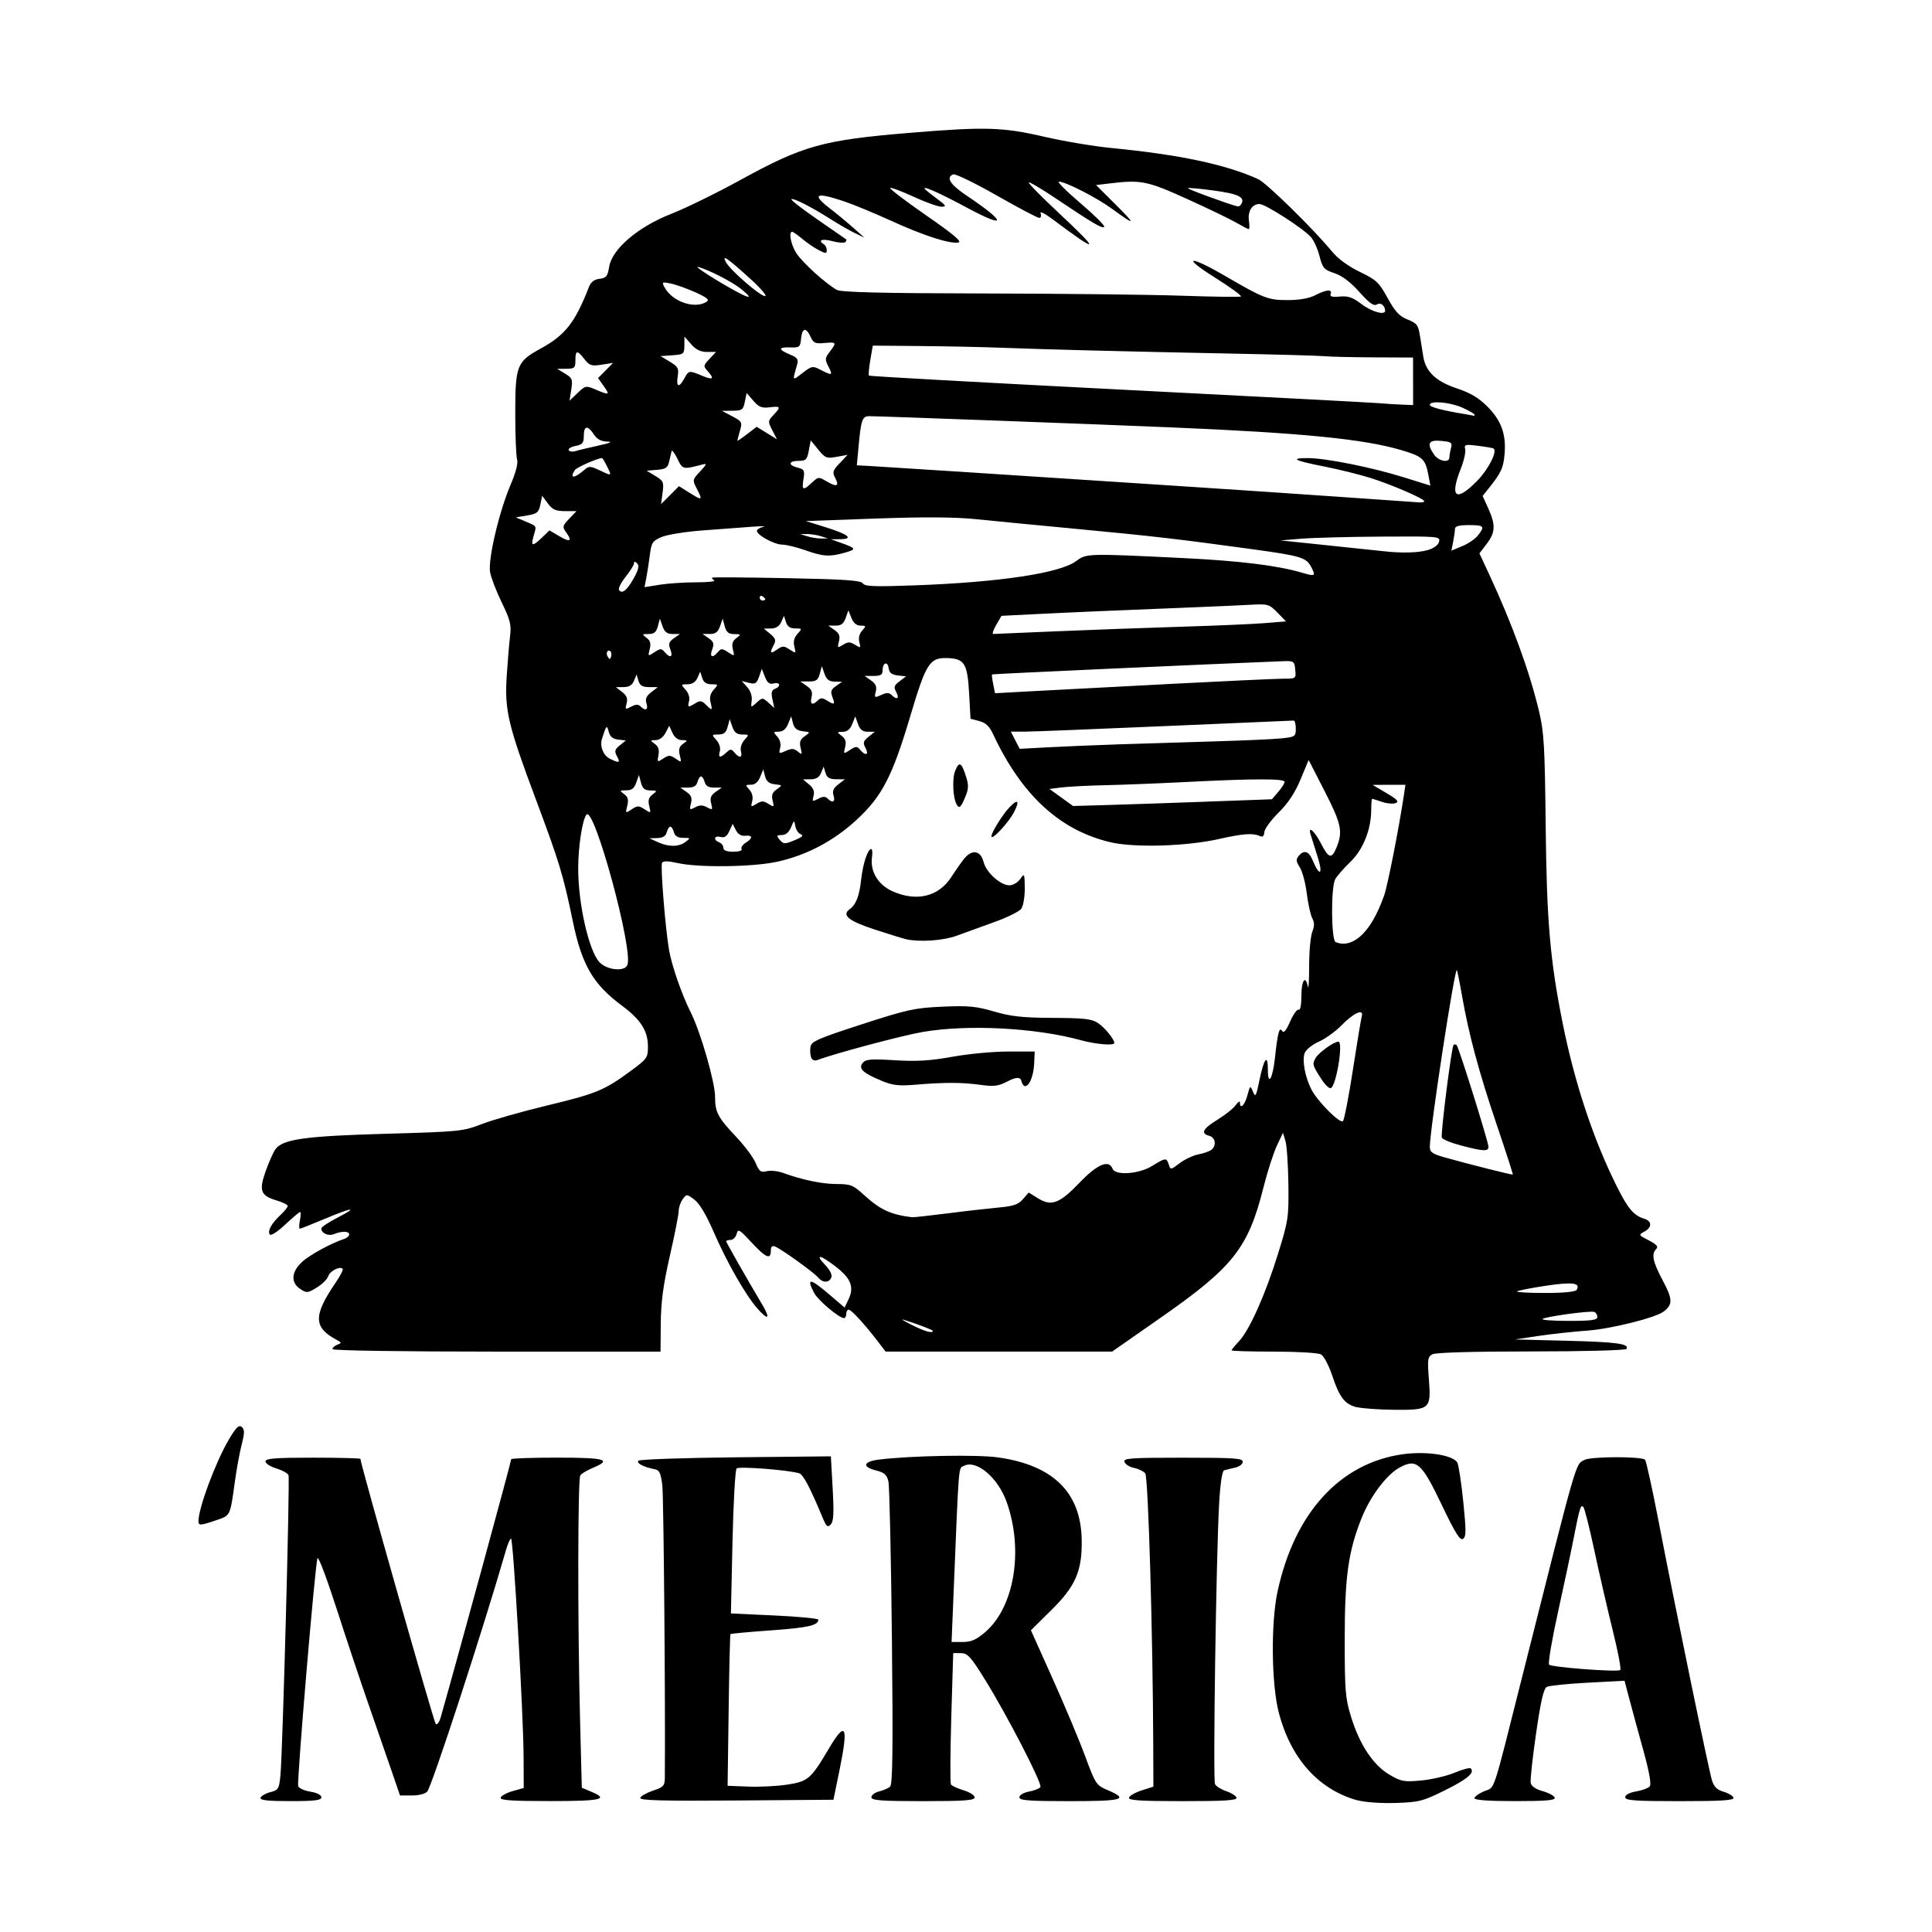 <svg width="1500" height="1500" viewBox="0 0 1500 1500" xmlns="http://www.w3.org/2000/svg">
  <!-- Original SVG transformiert und zentriert -->
  <svg x="154.081" y="100.0" width="1191.838" height="1300" viewBox="0 0 412.33 449.75">
    /2000/svg" viewBox="0 0 412.33 449.75">
  <path id="path1630" d="M311.2,448.96c-10.36-2.92-17.79-11.22-21-23.46-2-7.62-2.18-24.07-.36-32.56,4.53-21.13,16.75-34.55,33.63-36.92,6.39-.9,13.64.23,14.68,2.28.35.69,1.07,5.43,1.59,10.53.79,7.79.78,9.38-.08,9.93-.79.5-2.11-1.6-5.68-9.09-5.42-11.35-6.77-12.55-11.33-10.09-3.48,1.88-7.87,7.7-10.21,13.55-3.59,8.95-4.55,15.84-4.55,32.54,0,13.97.16,15.89,1.74,21,2.3,7.42,5.94,12.88,10.29,15.43,3.14,1.84,3.91,1.98,8.53,1.55,2.8-.26,6.83-1.2,8.96-2.09,2.13-.89,4.08-1.41,4.33-1.16,1.15,1.15-.91,2.9-6.88,5.86-6.02,2.98-6.98,3.23-13.36,3.43-4,.12-8.3-.19-10.3-.76h0ZM16.68,448.29c.17-.5,1.35-1.18,2.63-1.51,2.17-.56,2.36-.89,2.71-4.53.59-6.07,2.57-79.56,2.17-80.61-.19-.51-1.67-1.32-3.27-1.81-1.61-.48-2.92-1.33-2.92-1.88,0-.8,2.59-1.01,12.75-1.01,7.01,0,12.75.15,12.75.32,0,1.28,19.72,70.69,20.23,71.2.36.37.96-.45,1.37-1.88,4.64-16.32,18.9-68.54,18.9-69.22,0-.24,5.57-.43,12.37-.43,12.96,0,14.85.54,9.56,2.75-1.55.64-3.06,1.55-3.37,2.02-.68,1.04-.72,39.76-.07,65.25l.48,18.65,2.51,1.05c4.9,2.05,2.78,2.53-11.05,2.53-10.46,0-13.49-.21-13.25-.93.17-.51,1.63-1.3,3.25-1.76l2.94-.83-.04-8.55c-.05-11.37-2.77-58.43-3.37-58.43-.26,0-.89,1.43-1.39,3.19-6.12,21.21-19.8,63.16-21.12,64.75-.51.61-2.24,1.06-4.09,1.06h-3.22l-2.25-6.56c-1.24-3.61-4.01-11.63-6.17-17.81s-6.05-17.83-8.64-25.88c-2.59-8.04-4.89-14.12-5.11-13.5-.66,1.88-5.59,60.18-5.18,61.26.21.55,1.7,1.21,3.3,1.47,1.75.28,2.92.88,2.92,1.5,0,.81-1.77,1.03-8.31,1.03-6.15,0-8.23-.24-8.01-.9h0ZM118.67,448.32c.17-.5,1.71-1.37,3.44-1.95,2.8-.93,3.14-1.31,3.16-3.42.17-19.45-.31-75.4-.67-78.49-.39-3.31-.77-4.17-1.98-4.4-3.01-.57-5.11-1.67-4.43-2.31.38-.35,12.16-.76,26.18-.91l25.5-.26.48,8.62c.37,6.66.26,8.86-.51,9.67-.84.88-1.18.6-2.18-1.81-3.45-8.27-5.22-11.6-6.32-11.93-3.09-.91-16.17-1.91-16.79-1.29-.38.38-.87,9.29-1.11,19.81l-.42,19.13,11.74.55c6.46.3,11.74.81,11.74,1.12,0,1.54-2.76,2.16-12.63,2.87-5.92.42-10.85.88-10.97,1.01-.12.13-.34,9.35-.49,20.49l-.28,20.25,5.58.22c3.07.12,7.8-.12,10.5-.54,5.53-.85,6.32-1.54,11.09-9.62,4.54-7.69,5.33-6.23,2.95,5.44l-1.69,8.25-26.1.2c-20.04.15-26.03-.01-25.8-.7h0ZM180.75,448.15c0-.57.93-1.28,2.06-1.56,1.13-.28,2.46-.85,2.96-1.27.69-.57.81-9.97.49-40.25-.23-21.73-.65-40.52-.94-41.75-.42-1.8-1.08-2.39-3.3-2.94-3.86-.97-3.48-2.4.79-2.93,8.55-1.05,26.35-1.38,31.99-.58,14.79,2.1,22.21,9.4,22.44,22.1.15,8.37-1.61,12.45-8.18,18.94l-5.46,5.39,5.84,13.01c3.21,7.16,7.14,16.51,8.72,20.79,2.8,7.56,2.97,7.82,6.11,9.16,5.74,2.46,4.07,2.94-10.27,2.94-11.02,0-13.5-.19-13.5-1.04,0-.59,1.12-1.25,2.6-1.53,1.43-.27,2.8-.82,3.05-1.23.55-.9-9.02-19.43-14.99-29.02-3.74-6.01-4.59-6.94-6.37-6.94h-2.06l-.52,17.29c-.28,9.51-.32,17.6-.09,17.98.24.38,1.76,1.09,3.4,1.58,1.63.49,2.97,1.34,2.97,1.9,0,.81-2.77,1.01-13.87,1.01s-13.87-.19-13.87-1.04h0ZM211.32,403.8c7.82-6.7,10.36-21.96,5.79-34.89-2.33-6.61-8.17-11.55-11.53-9.76-1.48.79-1.28-1.75-2.81,35.67l-.48,11.63h2.97c2.31,0,3.65-.59,6.05-2.64h0ZM249.93,448.26c.17-.52,1.71-1.39,3.44-1.95l3.13-1.01-.04-10.99c-.1-29.74-1.34-72.19-2.15-73.16-.47-.56-1.81-1.22-2.99-1.45-1.18-.24-2.34-.95-2.58-1.59-.39-1.03,1.42-1.16,15.66-1.16s16.1.16,16.1,1.11c0,.61-.93,1.31-2.06,1.56s-2.45.57-2.92.71c-.54.16-1.04,3.4-1.35,8.75-.8,13.8-1.7,74.4-1.12,75.55.29.58,1.64,1.43,3,1.88,1.36.45,2.61,1.24,2.78,1.75.24.73-2.98.94-14.44.94s-14.68-.21-14.45-.94h0ZM342.75,448.41c0-.43,1.16-1.27,2.59-1.87,3.02-1.26,2.03,1.72,10.21-30.72,15.06-59.73,14.26-56.95,16.74-58.28,1.75-.94,15.39-.98,16.28-.04.3.32,1.95,7.83,3.66,16.7,4.37,22.7,13.44,66.67,14.32,69.46.53,1.69,1.39,2.52,3.09,3.01,1.29.37,2.49,1.09,2.66,1.6.24.71-3.06.93-14.38.93-12.15,0-14.69-.18-14.69-1.06,0-.65,1.15-1.25,2.96-1.56,1.63-.27,3.27-.9,3.65-1.38.44-.56-.18-4.01-1.7-9.5-1.32-4.74-3-10.92-3.74-13.73l-1.35-5.11-9.84.52c-5.41.28-10.37.79-11.02,1.12-.87.45-1.63,3.72-2.9,12.5-.95,6.54-1.6,12.52-1.45,13.29.17.89,1.35,1.7,3.21,2.22,1.62.45,3.08,1.24,3.25,1.75.24.71-2.26.93-10.63.93-7.15,0-10.94-.27-10.94-.79h0ZM379.91,403.45c-1.38-5.57-3.6-15.19-4.92-21.37s-2.67-11.54-3-11.89c-.71-.77-1.02.24-2.63,8.51-.68,3.51-2.57,12.42-4.2,19.81-1.63,7.39-2.7,13.7-2.37,14.03.71.71,18.35,2.04,19.11,1.44.29-.23-.61-4.97-1.99-10.53h0ZM0,374.01c0-3.51,4.51-15.66,8.08-21.79,1.98-3.39,2.76-4.17,3.53-3.54.82.68.81,1.5,0,4.73-.55,2.15-1.37,6.61-1.82,9.91-1.3,9.41-1.15,9.1-5.03,10.43C.51,375.19,0,375.22,0,374.01h0ZM311.27,343.43c-3.34-.79-4.77-2.61-6.77-8.63-.9-2.71-2.24-5.2-3.01-5.61-.76-.41-6.47-.74-12.69-.74s-11.3-.15-11.3-.34.89-1.28,1.99-2.44c2.82-2.98,7.09-12.54,10.48-23.48,2.78-8.94,2.9-9.81,2.79-18.75-.07-5.16-.42-10.36-.79-11.57l-.67-2.2-1.66,3.53c-.91,1.94-2.53,6.98-3.59,11.2-4.08,16.23-8.11,21.35-27.55,34.91l-13.08,9.13h-60.86l-2.09-2.74c-3.53-4.61-7.11-8.51-7.81-8.51-.36,0-.66.51-.66,1.13s-.27,1.13-.6,1.13c-1.33,0-7.01-4.8-8.05-6.79-2.13-4.12-1.1-3.99,4.16.5l4.05,3.46,1.07-2.26c1.53-3.24.64-5.55-3.37-8.67-4.22-3.29-5.86-3.59-2.93-.53,1.28,1.34,1.94,2.67,1.66,3.37-.57,1.48-2.28,1.51-3.5.05-1.13-1.36-9.95-7.71-11.58-8.34-.83-.32-1.17,0-1.17,1.13,0,2.48-1.36,1.89-5.21-2.27-3.24-3.5-3.6-3.71-3.98-2.25-.23.88-.96,1.6-1.61,1.6s-1.2.16-1.2.35c0,.31,5.35,9.71,9.75,17.12,2.22,3.75,1.53,4.24-1.34.97-3.24-3.69-8.18-12.34-11.78-20.63-1.97-4.54-3.81-7.63-5.16-8.63-2.06-1.53-2.1-1.54-3.15-.1-.59.8-1.07,2.22-1.07,3.16s-1.07,6.36-2.37,12.04c-1.77,7.73-2.38,12.28-2.44,18.03l-.07,7.69h-44.06c-25.36,0-44.06-.28-44.06-.67s.59-.9,1.31-1.18c1.21-.47,1.19-.57-.19-1.31-6.27-3.35-6.31-6.52-.2-15.46,1.22-1.78,2.04-3.42,1.83-3.63-.77-.77-3.44.6-3.88,2-.25.78-1.62,2.15-3.06,3.03-2.45,1.51-2.72,1.54-4.46.39-2.59-1.7-2.42-4.55.44-7.22,2.04-1.9,7.76-5.03,11.39-6.23.72-.24,1.31-.78,1.31-1.21,0-.9-1.97-.93-4.12-.06-1.49.6-3.37-.26-3.37-1.54,0-.36,1.94-1.65,4.31-2.87,5.87-3.03,4.11-2.86-3.46.33-3.42,1.44-6.41,2.62-6.63,2.62s-.21-1.01.04-2.25c.25-1.24.28-2.25.06-2.25s-2.03,1.54-4.04,3.41c-2.09,1.96-3.85,3.08-4.13,2.64-.62-1,.47-2.97,2.9-5.25,1.07-1,1.94-2.08,1.94-2.41s-1.37-1-3.04-1.5c-4.28-1.28-4.76-2.62-2.85-7.96.88-2.44,2.04-5.04,2.59-5.79,1.97-2.69,8-3.53,29.55-4.14,19.93-.56,20.8-.65,25.88-2.61,2.89-1.12,10.76-3.36,17.5-4.98,13.29-3.2,15.37-4.06,22.44-9.25,4.47-3.28,4.69-3.59,4.68-6.62,0-4.17-1.96-7.24-6.95-10.93-7.81-5.77-10.82-10.96-13.28-22.92-2.48-12.04-3.61-15.77-9.8-32.3-7.57-20.21-8.51-24.19-7.9-33.41.26-3.92.66-8.72.9-10.67.37-3.03.04-4.33-2.23-9-1.46-3-2.87-6.67-3.14-8.16-.6-3.4,2.42-16.25,5.52-23.51,1.4-3.28,2.04-5.78,1.73-6.75-.27-.85-.49-6.49-.49-12.54.01-12.72.42-13.76,6.82-17.26,6.6-3.61,9.25-6.99,12.95-16.49.54-1.4,1.42-2.08,2.88-2.25,1.8-.21,2.16-.66,2.58-3.24.77-4.76,7.77-10.73,16.63-14.19,3.8-1.48,12.14-5.56,18.53-9.07,17-9.33,22.19-10.77,45.74-12.72,20.08-1.66,24.83-1.52,35.92,1.05,5.21,1.21,13.35,2.58,18.1,3.04,18.35,1.8,30.56,4.38,39.37,8.34,2.21.99,14.76,13.28,19.84,19.43,1.63,1.98,4.4,4,7.5,5.5,4.43,2.14,5.16,2.82,7.46,7.02,2.01,3.67,3.15,4.89,5.37,5.78,2.49.99,2.87,1.5,3.31,4.35.27,1.77.68,4.34.92,5.71.67,3.99,3.44,6.58,9,8.43,3.56,1.18,5.87,2.55,8.13,4.81,3.79,3.79,5.13,7.45,4.69,12.78-.32,3.8-.93,5.11-4.37,9.39l-1.54,1.91,1.52,3.34c2.02,4.45,1.93,6.45-.41,9.52l-1.96,2.57,2.67,5.75c6.22,13.41,10.82,26.06,13.37,36.79,1.3,5.46,1.53,9.5,1.75,30.37.27,25.75,1.16,36.21,4.54,53.15,3.22,16.13,8.28,31.41,14.61,44.05,2.96,5.91,4.51,7.74,7.29,8.59,2.15.65,2.17,2.35.05,3.49-1.59.85-1.55.92,1.21,2.34,2.1,1.08,2.63,1.68,2.01,2.3-1.38,1.38-.97,3.37,1.77,8.53,2.64,4.98,2.69,6.36.25,8.26-2.16,1.68-14.1,4.68-20.49,5.14-3.72.27-9.62.91-13.12,1.43l-6.37.95,13.87.35c13.48.34,16.94.81,16.08,2.2-.23.37-11.56.67-25.54.67-15.61,0-25.67.29-26.56.76-1.29.69-1.38,1.36-.96,6.86.61,7.88.29,8.15-9.48,8.05-3.94-.04-8.34-.35-9.78-.69h0ZM197.25,322.89c0-.27-3.91-1.77-7.88-3.01-.82-.26.19.38,2.25,1.41,3.45,1.73,5.63,2.35,5.63,1.59ZM375.75,319.13c0-.58-.38-1.19-.84-1.34-1.15-.38-13.29,1.28-13.91,1.91-.27.27,2.93.5,7.13.5,6.08,0,7.62-.22,7.62-1.06h0ZM370.17,311.88c1.17-1.89-1.09-2.2-8.24-1.12-4.04.61-7.52,1.29-7.75,1.52-.23.23,3.16.42,7.54.42,4.92,0,8.15-.31,8.46-.82ZM201,291.35c4.74-.62,10.93-1.32,13.75-1.58,4.13-.37,5.43-.8,6.69-2.25l1.56-1.79,2.53,1.56c3.6,2.22,5.77,1.39,11.19-4.27,4.69-4.9,7.84-6.22,8.81-3.69.72,1.89,7.06,1.45,10.6-.73,3.66-2.26,3.9-2.28,4.5-.39.46,1.46.54,1.45,2.93-.37,1.35-1.03,3.6-2.09,5.01-2.36,1.41-.27,2.98-.82,3.5-1.22,1.44-1.13,1.11-3.33-.56-3.77-2.41-.63-1.76-1.89,2.25-4.36,2.06-1.27,4.26-3.03,4.87-3.91.62-.88,1.12-1.19,1.12-.68,0,1.98,1.28.77,1.99-1.9.74-2.73.78-2.76,1.5-1.01.66,1.61.85,1.29,1.73-3,1.23-6,2.27-7.32,2.28-2.89.01,4.52,1.27,2.49,1.88-3.03.75-6.87,1.19-8.58,1.91-7.43.46.74,1.08.03,2.21-2.54.87-1.96,1.9-3.37,2.29-3.13.41.25.71-1.31.71-3.73,0-4.15,1.09-5.7,1.74-2.48.19.93.34-1.52.34-5.44s.38-8.08.84-9.24c.61-1.55.62-2.53,0-3.67-.46-.86-1.12-3.87-1.48-6.69-.35-2.83-1.2-5.99-1.88-7.02-1-1.52-1.05-2.1-.3-3.01,1.43-1.72,2.72-1.34,3.74,1.1,1.91,4.6,2.91,3.95,1.36-.88-.83-2.6-1.7-5.37-1.93-6.15-.68-2.35,1.18-.67,2.82,2.55,2.06,4.03,2.86,4.27,4.14,1.2,1.81-4.33,1.38-6.4-3.14-15.22l-4.3-8.39-2.19,5.25c-1.51,3.61-3.35,6.39-5.89,8.89-2.03,2-3.75,4.35-3.82,5.22-.09,1.13-.45,1.43-1.27,1.05-1.82-.83-4.46-.64-10.9.81-8.77,1.97-22.71,2.39-29.17.87-13.62-3.2-23.9-12.7-31.57-29.13-.95-2.04-1.96-2.98-3.66-3.42l-2.35-.61-.38-6.87c-.44-8-1.26-9.31-5.93-9.44-4.69-.12-5.64,1.38-9.9,15.69-4.8,16.12-7.55,21.43-14.38,27.75-6.19,5.73-13.58,9.61-21.54,11.31-6.55,1.4-21.07,1.56-26.56.31-2.49-.57-3.84-.59-4.16-.08-.48.77.84,17.34,1.85,23.33.71,4.19,3.45,12.12,5.84,16.85,2.65,5.26,6.54,18.75,6.54,22.68,0,4.15.74,5.55,5.75,10.85,2.23,2.36,4.55,5.48,5.16,6.95.96,2.29,1.37,2.6,2.96,2.2,1.02-.26,2.95-.06,4.3.42,5.31,1.92,10.59,3.02,14.5,3.02,3.72,0,4.41.27,7.28,2.89,4.41,4.02,7.13,5.29,12.92,6.03.41.05,4.63-.41,9.37-1.02h0ZM183.37,255.65c-4.95-2.05-6.19-3.25-4.92-4.78.79-.96,2.25-1.07,8.61-.68,5.87.36,9.49.14,15.48-.94,4.3-.78,11.03-1.41,14.95-1.4h7.13s-.14,3.14-.14,3.14c-.22,4.99-2.55,8.16-3.46,4.69q-.4-1.52-3.51.1c-2.66,1.38-3.74,1.53-7.38,1.03-4.97-.69-9.57-.71-17.39-.06-4.69.39-6.25.21-9.38-1.09h0ZM164.57,249.45c-.24-.63-.33-1.91-.19-2.83.22-1.48,1.92-2.23,13.75-6.07,12.25-3.98,14.26-4.42,21.7-4.75,6.96-.31,9.06-.11,13.87,1.3,4.56,1.33,7.67,1.67,15.8,1.71,8.45.04,10.46.27,12.14,1.4,1.82,1.22,4.36,4.34,4.36,5.34,0,.78-4.92.37-9-.75-12.19-3.34-30.31-4.29-42.46-2.21-5.49.94-23.81,5.83-28.34,7.56-.7.27-1.36-.02-1.62-.69h0ZM190.12,217.69c-.82-.18-4.65-1.36-8.49-2.62-6.98-2.28-8.91-3.83-6.75-5.42,1.78-1.31,2.63-3.5,3.14-8.11.48-4.26,1.76-8.09,2.71-8.09.27,0,.36.95.19,2.12-.57,3.86,1.62,7.52,5.54,9.25,6.49,2.87,12.41,1.41,15.8-3.91.91-1.42,2.38-3.53,3.28-4.69,2.17-2.79,4.53-2.47,5.35.73.73,2.83,4.53,6.25,6.94,6.25.95,0,2.26-.76,2.9-1.69,1.13-1.62,1.18-1.53,1.22,2.48.02,2.3-.4,4.77-.94,5.51-.54.74-3.83,2.36-7.31,3.6-3.48,1.25-8.02,2.89-10.09,3.66-3.48,1.29-9.9,1.74-13.5.93h0ZM213,190.03c0-.99,2.86-5.64,4.71-7.64,2.35-2.55,2.99-2.03,1.37,1.13-1.47,2.85-6.09,7.8-6.08,6.52h0ZM203.7,181.56c-1.06-1.71-1.31-7.03-.43-9.15,1.08-2.61,1.68-2.27,2.93,1.66.71,2.23.67,3.25-.25,5.44-1.16,2.77-1.58,3.15-2.25,2.06h0ZM348.77,267.66c-4.83-14.26-7.56-24.4-9.37-34.78-.64-3.68-1.27-6.79-1.39-6.92-.6-.6-7.26,42.95-7.26,47.48,0,1.43.66,1.9,3.94,2.83,6.38,1.8,18.17,4.77,18.35,4.62.09-.08-1.83-6.03-4.27-13.23h0ZM339.06,273.07c-2.65-.7-4.94-1.65-5.09-2.11-.34-1.02,2.61-24.34,3.15-24.88.21-.21.59-.19.84.06.58.58,8.55,26.05,8.55,27.33s-1.51,1.17-7.44-.4ZM310.09,252.7c1.12-7.22,2.2-13.69,2.39-14.38.57-2.09-2.23-.82-5.44,2.48-1.6,1.64-4.34,3.62-6.1,4.4-1.81.8-3.47,2.15-3.82,3.11-.71,1.92.14,6.49,1.82,9.73,1.69,3.27,7.73,9.31,8.48,8.49.35-.39,1.56-6.61,2.68-13.83h0ZM301.79,255.5c-2.56-3.92-2.65-4.2-1.77-5.83.78-1.46,4.93-4.47,6.17-4.47,1.39,0-.59,12.02-2.06,12.49-.41.13-1.47-.85-2.34-2.19h0ZM115.22,224.59c1.59-4.14-8.89-42.65-10.98-40.39-1.09,1.17-2.24,8.57-2.24,14.43,0,9.58,2.84,22.11,5.7,25.21,1.99,2.15,6.8,2.63,7.52.76h0ZM311.98,216.98c2.43-2.05,4.65-5.82,6.51-11.08.93-2.64,3.94-17.94,5.29-26.89l.42-2.81h-4.41s-4.41.03-4.41.03l3.73,2.2c2.92,1.72,3.45,2.3,2.45,2.69-.71.27-2.35.12-3.66-.33s-2.49-.83-2.63-.83-.26,1.29-.26,2.86c0,5.38-2.15,10.77-5.63,14.12-1.78,1.71-3.6,3.8-4.05,4.64-1.18,2.21-1.08,16.4.12,16.88,2.16.87,4.34.38,6.54-1.47h0ZM145.89,193.47c-.25-.4.24-1.16,1.08-1.68,2-1.25,1.95-2.12-.11-1.9-1.06.12-1.95-.42-2.51-1.51l-.86-1.69-.89,1.95c-.65,1.42-1.3,1.85-2.37,1.57-1.72-.45-2.02.81-.35,1.45.62.24,1.12.9,1.12,1.48,0,.7.89,1.04,2.67,1.04,1.53,0,2.48-.31,2.22-.73h0ZM130.83,191.55c1.39-1.05,1.36-1.1-.63-1.1-1.46,0-2.21-.45-2.48-1.5-.22-.83-.65-1.5-.97-1.5s-.75.68-.97,1.5c-.27,1.03-1.05,1.52-2.52,1.56l-2.13.06,2.25,1.03c2.93,1.34,5.64,1.32,7.46-.05ZM160.49,190.93c1.74-.73,2.09-1.14,1.27-1.45-.63-.24-1.28-1.22-1.44-2.17-.29-1.7-.32-1.69-1.16.33-.56,1.34-1.43,2.06-2.48,2.06-1.35,0-1.46.18-.68,1.13,1.14,1.38,1.46,1.39,4.49.11h0ZM119.85,182.79c1.69,1.11,1.72,1.09,1.23-.89-.38-1.51-.15-2.3.89-3.09,1.33-1,1.29-1.06-.58-1.09-1.52-.02-2.11-.51-2.53-2.09l-.55-2.06-.72,2.06c-.54,1.54-1.22,2.06-2.68,2.06-1.82,0-1.86.07-.58,1.01,1.04.76,1.25,1.52.85,3.12-.52,2.07-.49,2.09,1.19.97,1.54-1.02,1.91-1.03,3.46,0h0ZM136.6,182.25c1.48.79,1.56.71,1.12-1.05-.37-1.46-.09-2.19,1.19-3.08l1.67-1.17h-2.11c-1.48,0-2.23-.45-2.5-1.5-.22-.83-.65-1.5-.97-1.5s-.75.68-.97,1.5c-.28,1.05-1.02,1.5-2.5,1.5h-2.11l1.67,1.17c1.28.89,1.56,1.62,1.19,3.08-.44,1.76-.36,1.84,1.12,1.05,1.2-.64,2-.64,3.2,0h0ZM153.1,181.33c1.5.94,1.57.88,1.12-.9-.36-1.43-.08-2.17,1.11-3.01,1.57-1.1,1.56-1.11-.53-1.36-1.52-.18-2.25-.77-2.6-2.12l-.49-1.88-.84,2.06c-.55,1.36-1.39,2.06-2.47,2.06-1.52,0-1.55.09-.42,1.34.76.84,1.04,1.99.76,3.07-.42,1.61-.34,1.66,1.15.73,1.34-.84,1.87-.84,3.2,0h0ZM270.73,180.73l17.6-.64,1.71-1.99c.94-1.09,1.71-2.31,1.71-2.7,0-.88-8.33-.87-25.98.03-7.48.38-17.44.78-22.12.88-4.69.1-10,.37-11.8.6l-3.27.41,3.17,2.29,3.17,2.29,9.1-.26c5.01-.15,17.02-.55,26.7-.9h0ZM168.98,179.88c1.34,1.34,2.16.93,1.61-.8-.38-1.2-.05-1.97,1.26-2.98l1.78-1.37-2.35-.02c-1.78-.01-2.47-.43-2.85-1.7l-.5-1.69-.69,1.69c-.48,1.17-1.33,1.7-2.77,1.71l-2.09.03,1.64,1.37c1.16.96,1.51,1.87,1.2,3.06-.41,1.55-.3,1.61,1.25.78,1.22-.65,1.92-.68,2.51-.09h0ZM112.43,168.56c-.74-1.39-.63-1.84.74-2.95l1.62-1.31-2.05-.24c-1.46-.17-2.19-.78-2.54-2.11-.51-1.94-.64-1.8-1.82,1.93-.62,1.97.36,4.45,2.1,5.31,2.53,1.26,2.9,1.14,1.95-.64h0ZM128.18,169.18c1.57,1.1,1.61,1.07,1.11-.91-.39-1.54-.17-2.31.86-3.06,1.31-.96,1.29-1.01-.28-1.01-1.05,0-1.98-.7-2.54-1.92l-.88-1.92-1.01,1.92c-.61,1.16-1.65,1.92-2.63,1.92-1.54,0-1.55.05-.24,1.01.96.7,1.26,1.61.99,3.02-.37,1.93-.32,1.97,1.29.91,1.48-.97,1.87-.96,3.31.04h0ZM141.77,167.55c1.13-1.03,1.36-1.03,2.21,0,1.34,1.61,2.2,1.42,1.73-.38-.23-.89.16-2.14.94-3,1.29-1.43,1.28-1.48-.59-1.48-1.43,0-2.12-.53-2.65-2.06l-.72-2.06-.55,2.06c-.42,1.57-1.01,2.06-2.46,2.06-1.85,0-1.87.05-.57,1.48.78.86,1.17,2.11.94,3-.48,1.82.02,1.93,1.73.38ZM160.98,167.27c1.15.95,1.22.86.77-.97-.39-1.56-.14-2.27,1.08-3.13,1.57-1.1,1.56-1.11-.53-1.36-1.52-.18-2.25-.77-2.6-2.12l-.49-1.88-.84,2.06c-.55,1.36-1.39,2.06-2.47,2.06-1.52,0-1.55.09-.42,1.34.74.82,1.04,1.99.77,3.03-.41,1.58-.31,1.63,1.51.8,1.56-.71,2.2-.68,3.22.16h0ZM177.74,166.81c1.43,1.72,2.44,1.37,1.44-.5-.75-1.39-.63-1.84.81-3l1.68-1.36h-1.9c-1.39,0-2.09-.55-2.62-2.06l-.72-2.06-.82,2.06c-.55,1.39-1.38,2.07-2.53,2.09-1.63.02-1.65.07-.3,1.09,1.02.78,1.27,1.59.92,3.01-.48,1.9-.45,1.92,1.3.77,1.6-1.05,1.89-1.05,2.74-.03h0ZM247.12,165.34c6.19-.21,17.66-.56,25.5-.79,7.84-.22,16.02-.59,18.19-.81,3.76-.39,3.94-.5,3.94-2.6,0-1.21-.25-2.19-.56-2.19-.31,0-15.92.68-34.69,1.49-18.77.82-35.74,1.49-37.71,1.49h-3.58s1.19,2.31,1.19,2.31l1.19,2.3,7.64-.41c4.2-.23,12.71-.58,18.89-.79h0ZM118.73,155.13c1.34,1.34,2.16.93,1.61-.8-.38-1.2-.05-1.97,1.26-2.98l1.78-1.37-2.35-.02c-1.78-.01-2.47-.43-2.85-1.7l-.5-1.69-.69,1.69c-.48,1.17-1.32,1.69-2.77,1.7l-2.09.02,1.67,1.3c1.23.95,1.55,1.77,1.2,3.07-.43,1.64-.35,1.71,1.22.87,1.22-.65,1.92-.68,2.51-.09h0ZM137.55,154.04c-.33-1.3-.05-2.37.85-3.37,1.29-1.42,1.27-1.47-.61-1.47-1.35,0-2.1-.51-2.48-1.69l-.54-1.69-.75,1.69c-.49,1.1-1.41,1.69-2.63,1.69-1.82,0-1.84.05-.54,1.48.78.86,1.17,2.11.94,3-.46,1.78-.28,1.84,1.71.6,1.22-.76,1.7-.7,2.78.38,1.71,1.71,1.84,1.65,1.28-.61h0ZM153.09,154.14l1.59,1.43-.51-2.34c-.38-1.76-.22-2.45.66-2.79,1.7-.65,1.42-1.92-.32-1.46-1.12.29-1.7-.14-2.34-1.76l-.85-2.15-.74,2.12c-.64,1.81-1.03,2.05-2.7,1.63l-1.96-.49,1.47,1.63c.9,1,1.37,2.4,1.21,3.62-.26,1.98-.25,1.98,1.32.56,1.55-1.4,1.6-1.4,3.17,0h0ZM166.37,153.53c.72-.72,1.23-.72,2.39,0,2.07,1.3,2.3,1.16,1.52-.89-.56-1.48-.38-2.03.96-2.96l1.64-1.15-2-.04c-1.49-.03-2.18-.57-2.72-2.1l-.72-2.06-.55,2.06c-.45,1.69-.97,2.06-2.88,2.06h-2.34l1.73,1.21c1.29.9,1.61,1.67,1.28,3-.49,1.95.25,2.32,1.7.87h0ZM186.17,152.07c1.44,1.44,2.2,1,1.27-.74-.74-1.38-.61-1.81.88-2.93l1.75-1.32-2.22-.25c-1.64-.19-2.28-.7-2.46-1.95-.28-2-1.63-1.49-1.63.62,0,1.14-.52,1.46-2.42,1.46h-2.42l1.73,1.21c1.28.9,1.61,1.67,1.28,2.99-.42,1.67-.33,1.73,1.46.91,1.45-.66,2.12-.66,2.79.01h0ZM259.76,149.17c15.61-.81,29.89-1.47,31.73-1.47,3.32,0,3.35-.02,3.11-2.41-.23-2.38-.28-2.41-3.99-2.26-18.55.72-77.29,3.39-77.44,3.52-.11.09.03,1.26.3,2.61l.49,2.45,8.7-.48c4.79-.26,21.48-1.14,37.09-1.95ZM110.7,140.4c-.76-.76-1.39.39-.77,1.4.47.76.65.77.9,0,.17-.52.11-1.15-.14-1.4h0ZM125.24,140.56c1.46,1.75,2.31,1.36,1.52-.71-.58-1.52-.41-2.06.94-3l1.64-1.15h-1.98c-1.48,0-2.16-.52-2.7-2.06l-.72-2.06-.55,2.06c-.42,1.58-1.01,2.06-2.49,2.06-1.81,0-1.84.07-.56,1.01,1.02.75,1.25,1.53.87,3.03-.5,1.99-.47,2,1.28.85,1.6-1.05,1.89-1.05,2.74-.03h0ZM139.51,140.56c.85-1.02,1.14-1.02,2.74.03,1.75,1.15,1.78,1.13,1.3-.77-.36-1.42-.11-2.23.92-3.01,1.33-1,1.29-1.06-.58-1.09-1.52-.02-2.11-.51-2.53-2.09l-.55-2.06-.72,2.06c-.54,1.55-1.21,2.06-2.7,2.06h-1.98l1.64,1.15c1.35.94,1.51,1.48.94,3-.79,2.07.07,2.46,1.52.71h0ZM158.8,139.87c1.7,1.11,1.73,1.09,1.26-.79-.33-1.33-.07-2.4.84-3.41,1.29-1.42,1.27-1.47-.61-1.47-1.35,0-2.1-.51-2.48-1.69l-.54-1.69-.75,1.69c-.5,1.11-1.42,1.7-2.7,1.71l-1.95.03,1.73,1.44c1.41,1.17,1.58,1.72.94,2.93-1.19,2.22-.97,2.54.86,1.26,1.48-1.04,1.83-1.04,3.4-.01h0ZM176.36,138.59c1.49.93,1.57.88,1.15-.73-.28-1.08,0-2.23.76-3.07,1.13-1.25,1.1-1.34-.42-1.34-1.08,0-1.91-.69-2.46-2.06l-.82-2.06-.72,2.06c-.54,1.55-1.22,2.06-2.7,2.06h-1.98l1.67,1.17c1.27.89,1.56,1.62,1.19,3.07-.45,1.78-.38,1.84,1.12.9,1.33-.83,1.87-.83,3.2,0h0ZM230.25,134.98c8.87-.38,23.89-.93,33.37-1.22,9.49-.29,19.78-.73,22.88-.99l5.62-.46-2.31-2.37c-2.2-2.25-2.56-2.35-7.12-2.1-2.65.15-9.54.46-15.31.69-19.94.79-33.03,1.35-42.34,1.82l-9.34.47-1.42,2.44c-.78,1.34-1.14,2.43-.79,2.43.35,0,7.89-.32,16.76-.71ZM152.25,126.37c0-.18-.34-.54-.75-.79-.41-.25-.75-.11-.75.33s.34.79.75.79.75-.15.75-.33ZM116.9,120.77c1.31-2.36,1.56-3.41.94-4.03-.57-.57-.84-.58-.84-.04,0,.44-1.01,2.06-2.24,3.61s-2.04,3.13-1.81,3.52c.77,1.25,2.13.2,3.95-3.06h0ZM133.62,121.82c3.16,0,5.36-.23,4.9-.52-.47-.29-.69-.63-.49-.75.19-.13,9.23-.06,20.07.15,15.52.3,19.85.6,20.35,1.4.51.83,3.13.93,14.03.53,22.8-.84,38.97-3.28,43.31-6.54,2.72-2.04,2.94-2.05,28.6-.79,15.23.74,25.3,1.97,31.87,3.89,3.76,1.1,3.92,1.01,2.64-1.46-1.35-2.6-2.64-2.99-16.14-4.85-19.32-2.65-26.39-3.47-45.75-5.3-10.93-1.03-23.59-2.26-28.12-2.72-5.77-.59-13.89-.64-27-.17l-18.75.67,5.41,1.69c6.07,1.9,7.55,3.13,3.82,3.18l-2.48.03,2.87,1.02c3.97,1.42,4.05,1.69.76,2.6-4.05,1.13-5.7,1.02-10.56-.69-2.35-.83-5.12-1.5-6.17-1.5-2.08,0-6.78-2.55-6.78-3.68,0-.39.76-.88,1.69-1.09.93-.21-.51-.22-3.19-.02-2.68.2-8.59.64-13.13.98s-9.47,1.13-10.96,1.76c-2.46,1.04-2.75,1.49-3.17,4.79-.26,2-.68,4.78-.95,6.17l-.49,2.52,4.03-.65c2.22-.36,6.62-.65,9.78-.65h0ZM330.1,113.18c1.69-.47,2.88-1.32,3.12-2.25.38-1.45,0-1.49-15.48-1.39-8.73.05-18.4.31-21.49.56l-5.62.46,12.75,1.33c7.01.73,13.76,1.44,15,1.58,4.86.54,9.12.43,11.73-.29ZM343.67,109.23c1.94-2.48,1.67-2.78-2.42-2.78-2.68,0-3.75.29-3.75,1.03,0,.57-.22,2.11-.48,3.43l-.48,2.4,2.92-1.21c1.6-.66,3.5-1.95,4.21-2.87h0ZM92.29,109.78l2-1.91,2.73,1.61c2.86,1.69,3.47,1.25,1.66-1.21-.97-1.31-.88-1.66.89-3.52l1.96-2.06h-3.08c-2.49,0-3.37-.4-4.6-2.06l-1.53-2.06-.49,2.39c-.43,2.09-.88,2.45-3.54,2.9l-3.05.51,2.53,1.07c3.22,1.36,3.07,1.09,2.27,3.87-.83,2.89-.37,2.98,2.25.48h0ZM167.25,109.45c-1.03-.33-2.72-.6-3.75-.6h-1.88l1.88.6c1.03.33,2.72.6,3.75.6h1.88l-1.88-.6ZM132.04,97.85c3.31,2.09,3.46,1.99,1.77-1.27-1.15-2.23-1.12-2.36.94-4.55,1.8-1.91,1.89-2.2.62-1.86-5.27,1.38-5.3,1.38-6.72-1.55-.75-1.54-1.45-2.46-1.56-2.04s-.41,1.66-.65,2.77c-.37,1.69-.9,2.05-3.25,2.25l-2.81.23,2.35,1.42c2.17,1.31,2.32,1.67,1.94,4.49l-.41,3.07,2.41-2.41,2.41-2.41,2.96,1.87ZM329.25,100.03c0-.68-8.91-4.52-14.62-6.3-2.89-.9-8.4-2.26-12.24-3.02-8.03-1.58-9.36-2.26-4.42-2.26s17.45,2.55,25.92,5.2l7.01,2.19-.52-2.75c-.83-4.43-1.52-5.07-7.28-6.78-10.14-3-26.69-4.63-62.1-6.12-19.59-.83-78.03-3-80.76-3-1.93,0-2.25.87-2.91,7.91l-.49,5.29,3.27.17c3.2.17,35.68,2.27,83.52,5.41,13.2.86,32.77,2.18,43.5,2.93,10.72.75,20.09,1.4,20.81,1.45.72.05,1.31-.1,1.31-.33h0ZM343.5,94.52c3.02-3.09,5.4-7.79,4.39-8.65-.14-.12-2-.44-4.13-.71-3.5-.45-3.84-.36-3.51.87.2.75-.34,3.13-1.19,5.29-3.07,7.78-1.29,9.06,4.45,3.2ZM164.78,95.05c1.72-1.62,1.8-1.62,4.04-.3,2.67,1.58,3.4,1.23,2.17-1.06-.76-1.42-.59-1.95,1.25-3.88l2.13-2.24-2.93.54c-2.7.5-3.09.35-4.96-1.94l-2.02-2.48-.52,2.75c-.46,2.43-.77,2.75-2.73,2.75-2.75,0-2.9,1.16-.25,1.83,1.76.44,1.92.76,1.55,3.08-.49,3.02-.12,3.18,2.27.94h0ZM103.7,91.58c1.19-1.03,1.6-1.01,3.96.11,3.42,1.63,3.41,1.64,2.1-.99-.62-1.24-1.22-2.25-1.35-2.25-1.16,0-6.86,2.5-7.31,3.21-1.51,2.37-.21,2.33,2.6-.08h0ZM336.01,88.26c0-.52.2-1.66.44-2.54.38-1.42.07-1.64-2.64-1.89-3.44-.33-3.98.73-1.9,3.71,1.25,1.78,4.08,2.29,4.09.73h0ZM107.41,85.09c3.26-.71,3.99-1.04,2.37-1.08-1.64-.04-2.72-.63-3.58-1.93-1.65-2.52-2.69-2.36-2.69.39,0,1.92-.35,2.34-2.24,2.72-1.23.25-2.05.76-1.81,1.14.23.38,1.06.49,1.83.24.77-.25,3.53-.91,6.12-1.47h0ZM152.68,81.73l2.72,1.68-1.26-2.43c-1.21-2.34-1.2-2.5.3-4.09,2.09-2.23,1.99-2.44-1.03-2.08-2.11.25-2.93-.08-4.38-1.78l-1.79-2.08-.48,2.37c-.43,2.16-.74,2.38-3.31,2.41l-2.83.03,2.76,1.46c2.62,1.39,2.73,1.58,2.06,3.9-.38,1.34-.7,2.54-.7,2.67s1.17-.66,2.6-1.76l2.6-1.99,2.72,1.68ZM342.75,76.79c0-.23-1.43-1.06-3.19-1.86-3.32-1.51-8.81-1.99-8.81-.78,0,.61,3.56,1.54,9.75,2.54,1.03.17,1.96.35,2.06.41.1.06.19-.08.19-.31h0ZM326.25,67.82v-6.38l-10.69-.05c-5.88-.03-11.7-.16-12.94-.3-1.24-.14-12.54-.46-25.12-.71-29.06-.58-49.58-1.1-61.5-1.56-5.16-.2-15.11-.41-22.12-.47l-12.75-.11-.67,3.87c-.37,2.13-.53,4.02-.35,4.19.17.17,30.51,1.86,67.42,3.74,36.91,1.88,68.29,3.53,69.73,3.67,1.44.14,4.06.3,5.81.37l3.19.13v-6.37ZM106.72,70.06c3.7,1.55,3.86,1.47,2.12-.98l-1.51-2.12,2.02-2.04,2.02-2.04-3.07.48c-2.71.43-3.25.25-4.61-1.47-1.98-2.52-2.44-2.46-2.44.3,0,2.03-.23,2.25-2.44,2.27l-2.44.02,2.12,1.29c1.92,1.17,2.07,1.57,1.65,4.28l-.47,2.99,2.16-2.07c2.1-2.01,2.23-2.04,4.89-.93h0ZM130.5,67.07c1.18-2.2,1.25-2.21,4.78-.74,2.96,1.24,3.4.86,1.47-1.27-1.17-1.29-1.14-1.49.51-3.25l1.75-1.87h-2.42c-1.7,0-2.96-.61-4.23-2.06l-1.82-2.06-.02,2.39c-.02,2.28-.18,2.41-3.21,2.62l-3.19.23,2.5,1.5c2.2,1.32,2.45,1.79,2.11,3.94-.47,2.9.37,3.17,1.77.56h0ZM167.16,64.77c3.08,1.59,3.3,1.5,2.05-.92-.98-1.89-.94-2.27.34-3.94,1.94-2.53,1.86-2.68-1.4-2.37-2.47.23-2.97.01-3.73-1.67-1.2-2.64-2.27-2.44-2.56.5-.22,2.29-.4,2.43-3.03,2.35-3.19-.1-3.13.59.17,1.96,1.82.75,2.19,1.27,1.83,2.54-1.34,4.68-1.41,4.54,1.4,2.39,2.54-1.94,2.75-1.98,4.92-.85h0ZM318.74,48.88c-.03-1.43-1.21-2.32-2.24-1.69-.81.5-2.01-.37-4.67-3.35-2.39-2.68-4.63-4.37-6.7-5.06-2.82-.94-3.19-1.37-4-4.56-.49-1.94-1.54-4.25-2.32-5.14-2.05-2.32-12.26-8.88-13.81-8.88-1.97,0-3.21,1.96-2.84,4.49.18,1.24.17,2.26-.04,2.26s-1.75-.8-3.43-1.77c-1.69-.98-7.64-3.84-13.24-6.38-10.62-4.8-12.27-5.14-20.59-4.14l-3.76.45,5.26,5.24c5.6,5.58,5.41,5.81-.96,1.15-4.1-3.01-12.52-7.31-14.29-7.31-.56,0,2.04,2.6,5.77,5.77,3.73,3.17,6.61,6.04,6.41,6.36-.39.63-2.89-.83-13.29-7.81-3.64-2.44-6.78-4.29-6.97-4.1s3.38,3.83,7.94,8.09c11.54,10.78,11.08,11.26-1.66,1.71-2.08-1.56-3.38-2.17-3.11-1.48.25.66.09,1.2-.37,1.2s-5.61-2.72-11.44-6.04c-5.84-3.32-11.07-5.86-11.63-5.65-2.09.8-.87,2.73,3.67,5.77,10.57,7.07,10.78,8.96.38,3.38-7.47-4-11.81-5.98-11.81-5.38,0,.16,1.42,1.33,3.15,2.61,2.69,1.98,2.9,2.31,1.45,2.31-.93,0-4.27-1.19-7.41-2.64-3.14-1.45-6.02-2.54-6.38-2.42-.37.12,3.94,3.42,9.58,7.33,7.61,5.28,9.84,7.17,8.68,7.35-2.4.37-9.36-1.89-18.1-5.88-4.36-1.99-10-4.32-12.54-5.18-7.68-2.59-8.86-1.96-3.71,1.99,1.74,1.33,4.51,3.63,6.16,5.1l3,2.67-2.62-1.27c-1.44-.7-4.38-2.38-6.52-3.75-5.11-3.25-10.04-5.75-10.48-5.31-.2.19,2.96,2.64,7.01,5.44s7.51,5.19,7.68,5.32c.17.13.08.48-.21.76s-1.86.17-3.5-.27c-2.74-.73-4.01-.23-2.23.87.41.25.75.96.75,1.56,0,.96-.27.96-2.16-.02-1.19-.61-3.18-1.97-4.42-3.02-1.24-1.05-2.47-1.9-2.71-1.9-.99,0-.37,3.34,1.06,5.64,1.55,2.51,8.1,8.45,11,9.99,1.17.62,12.42.89,39.38.94,20.76.04,44.66.31,53.11.6s15.65.39,15.99.22c.34-.17-2.87-2.5-7.12-5.18-8.95-5.64-6.78-5.96,2.76-.41,10.51,6.11,11.61,6.54,16.87,6.55,3.18,0,5.76-.45,7.43-1.3,3.01-1.55,4.67-1.69,4.16-.35-.27.7.4.89,2.46.7,2.24-.21,3.46.21,5.83,2.02,2.76,2.1,6.39,3.1,6.36,1.76h0ZM136.48,46.47c.85-.54.17-1.12-3-2.55-2.26-1.01-5.24-2.08-6.61-2.36-2.34-.48-2.45-.42-1.69,1,2.07,3.87,8.08,5.95,11.3,3.91h0ZM145.85,43.09c-2.43-1.96-8.62-5.15-11.6-5.98-1.03-.29,1.5,1.49,5.62,3.96,7.53,4.49,10.11,5.37,5.97,2.02ZM148.19,40.26c-6.19-5.62-7.69-6.64-6.52-4.46,1.17,2.19,9.18,9.14,10.53,9.14.63,0-1.17-2.11-4.01-4.69h0ZM280.08,20.27c1.15-1.86-.67-2.78-7.21-3.67-3.76-.51-6.96-.81-7.12-.65-.22.22,11.33,4.44,13.38,4.9.29.06.71-.19.94-.57Z"/>

  </svg>
</svg>